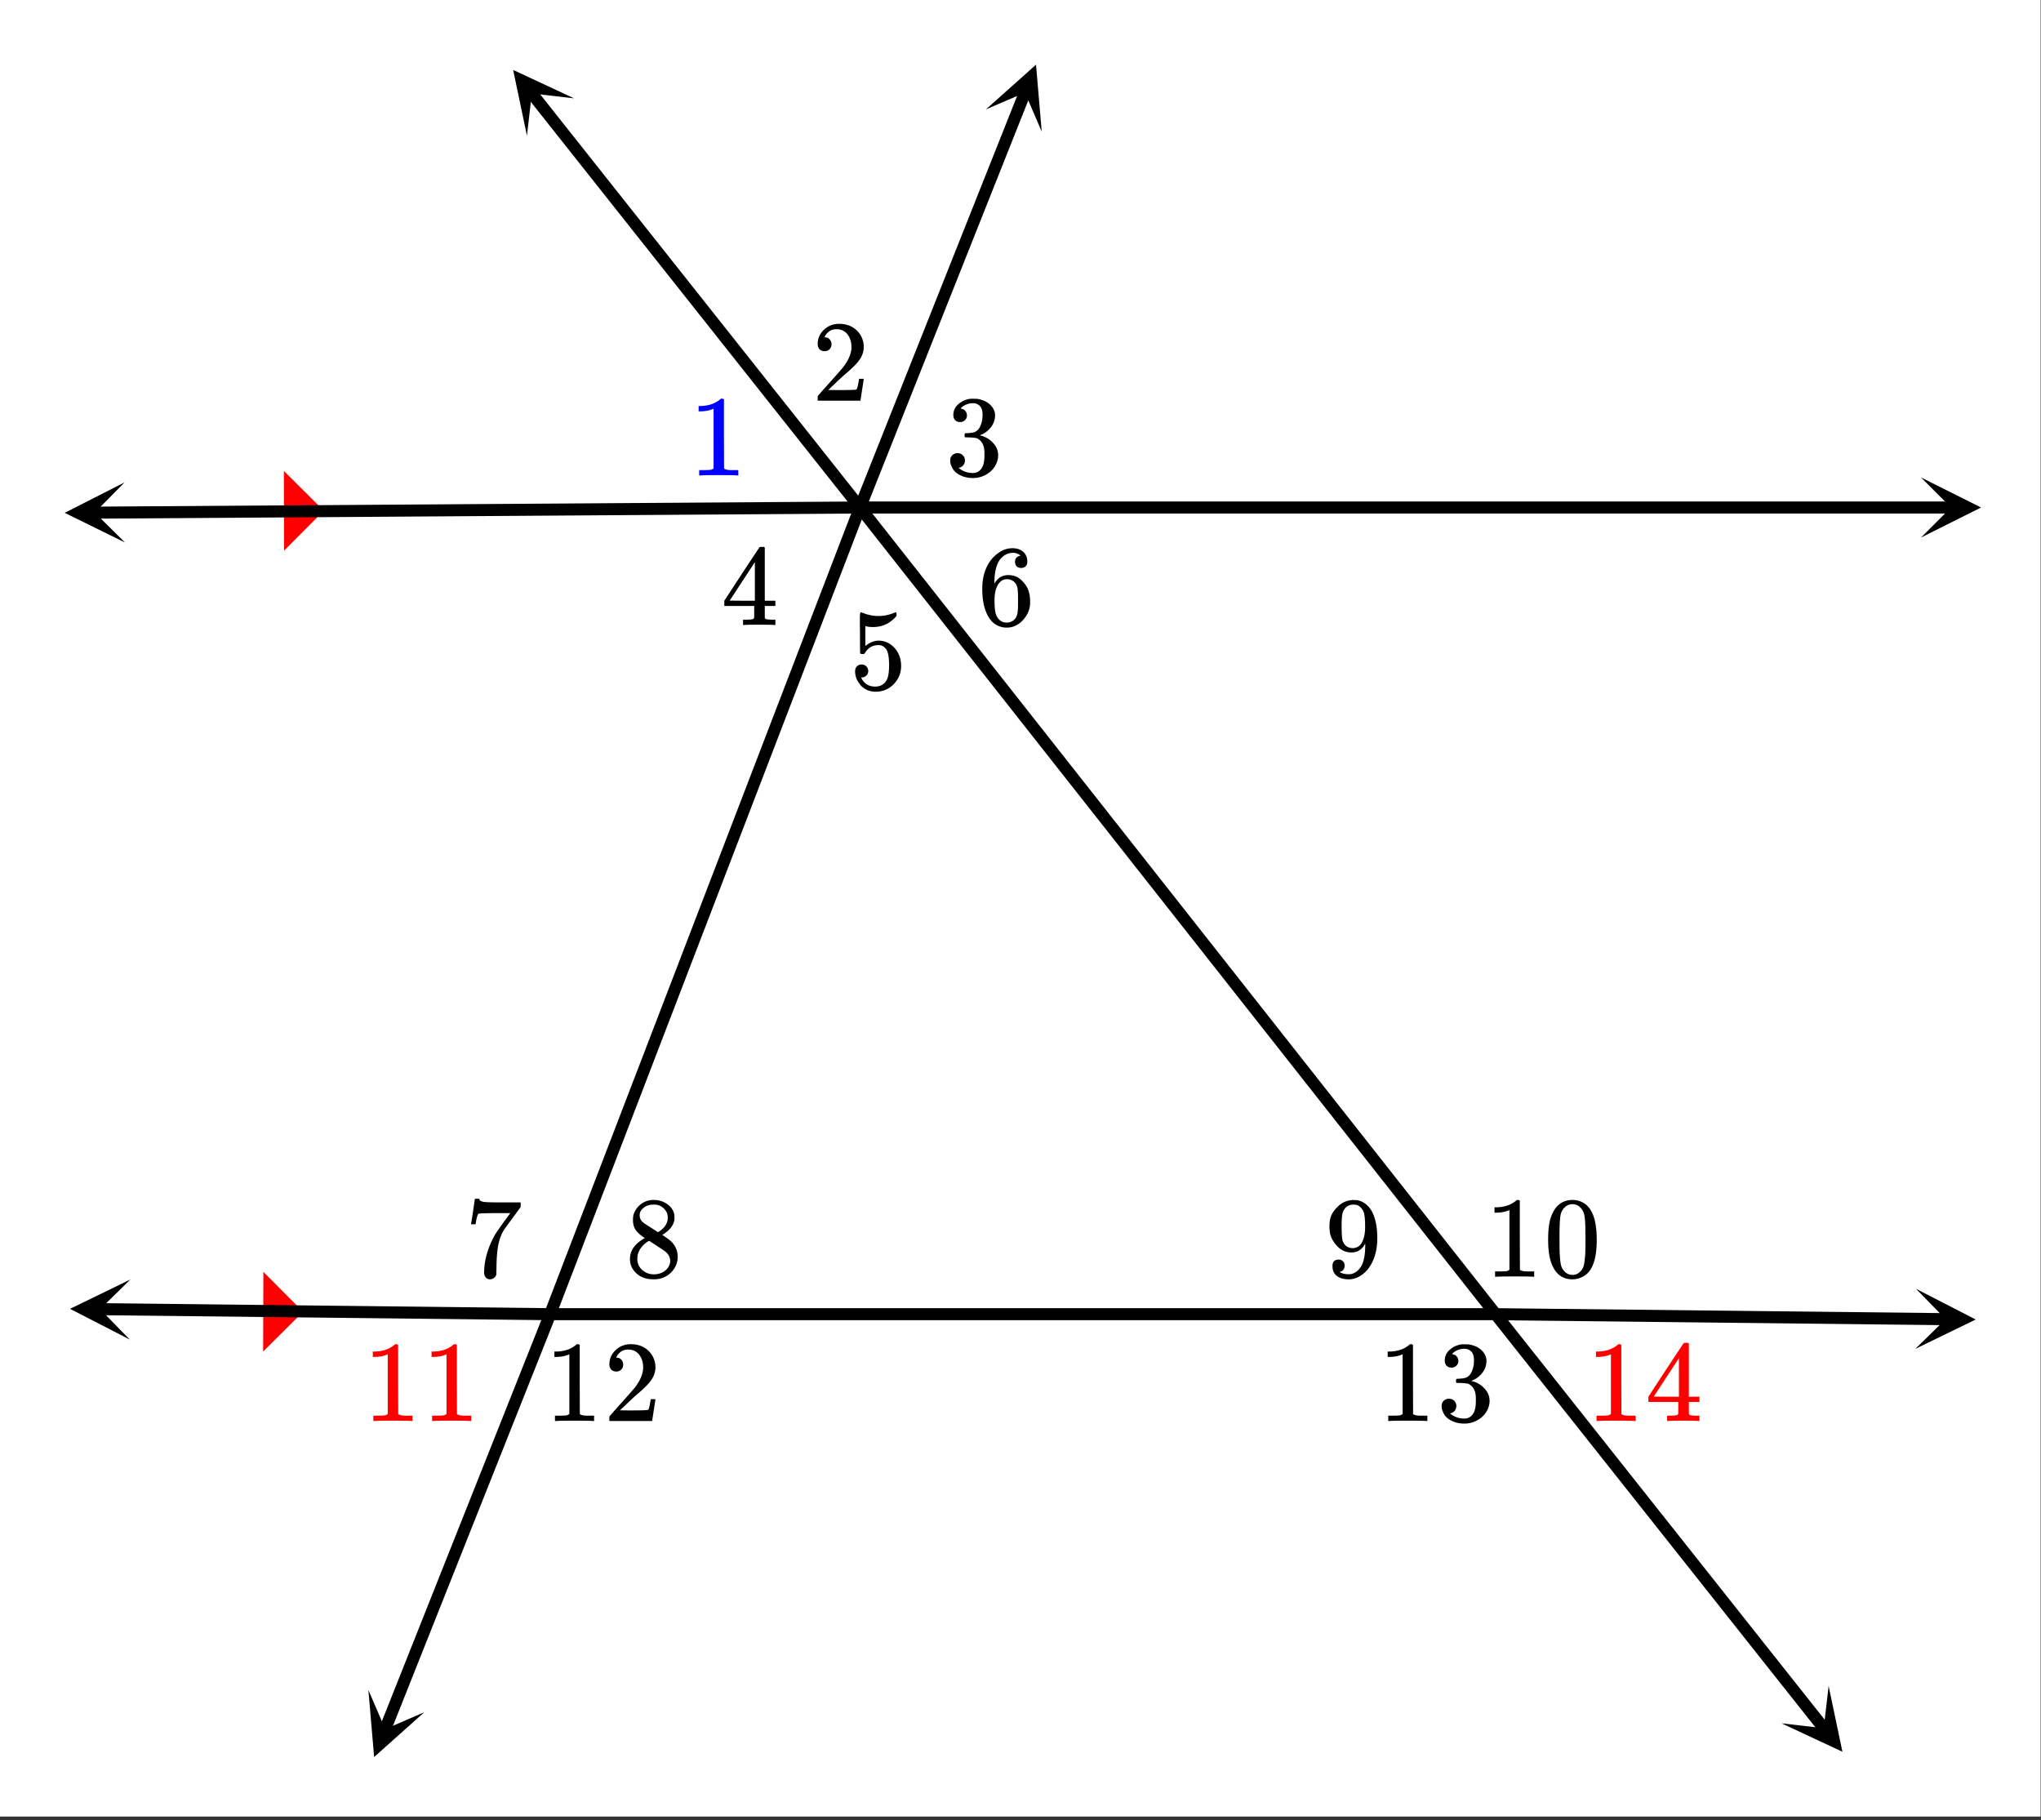 <svg xmlns="http://www.w3.org/2000/svg" xmlns:xlink="http://www.w3.org/1999/xlink" width="381.44" height="340.16" viewBox="0 0 286.08 255.12"><rect x="0" y="0" width="286.08" height="255.12" fill="#333333" stroke="none"/><defs><symbol overflow="visible" id="q"><path d="M6.734 0c-.187-.031-1.046-.047-2.578-.047-1.511 0-2.355.016-2.531.047h-.203v-.75h.422c.625 0 1.031-.016 1.218-.047.083-.008.208-.07.376-.187v-8.36a.358.358 0 0 0-.126.047c-.492.2-1.042.305-1.656.313h-.312v-.75h.312c.907-.032 1.657-.235 2.25-.61.196-.113.367-.238.516-.375.02-.031.082-.047.187-.047.102 0 .196.032.282.094v4.828l.015 4.86c.157.156.504.234 1.047.234h.953V0zm0 0"/></symbol><symbol overflow="visible" id="r"><path d="M1.781-6.938c-.304 0-.543-.093-.718-.28a1.067 1.067 0 0 1-.25-.72c0-.78.289-1.445.875-2a3 3 0 0 1 2.109-.828c.926 0 1.691.25 2.297.75.613.5.992 1.157 1.14 1.97.02.187.032.366.032.53 0 .625-.196 1.215-.579 1.766-.292.45-.898 1.07-1.812 1.86-.398.335-.938.828-1.625 1.484l-.953.906 1.234.016c1.688 0 2.582-.024 2.688-.079.05-.007.11-.125.172-.343.039-.125.113-.492.218-1.11v-.046h.657v.046l-.454 2.97V0h-6v-.313c0-.207.008-.328.032-.359.008-.02.46-.535 1.36-1.547 1.175-1.3 1.929-2.16 2.265-2.578.718-.988 1.078-1.89 1.078-2.703 0-.719-.188-1.316-.563-1.797-.367-.476-.886-.719-1.562-.719-.625 0-1.133.282-1.516.844a4.098 4.098 0 0 0-.093.188.442.442 0 0 0-.047.093c0 .012.023.016.078.016.27 0 .488.102.656.297.164.187.25.414.25.672 0 .273-.09.5-.266.687a.93.93 0 0 1-.703.282zm0 0"/></symbol><symbol overflow="visible" id="s"><path d="M2.047-7.484c-.281 0-.512-.086-.688-.266-.168-.188-.25-.426-.25-.719 0-.613.243-1.129.735-1.547a3.114 3.114 0 0 1 1.687-.734h.235c.375 0 .613.008.718.016.352.054.711.164 1.079.328.707.367 1.156.875 1.343 1.531a1.6 1.6 0 0 1 .047.438c0 .636-.2 1.203-.594 1.703-.398.5-.886.859-1.468 1.078-.063.023-.063.039 0 .047.02.011.07.027.156.046A3.457 3.457 0 0 1 6.703-4.53c.457.5.688 1.07.688 1.703 0 .437-.106.867-.313 1.281-.262.543-.683.996-1.266 1.36a3.662 3.662 0 0 1-1.968.546c-.711 0-1.34-.152-1.89-.453-.556-.3-.923-.707-1.11-1.218a1.711 1.711 0 0 1-.172-.797c0-.301.098-.547.297-.735a1.06 1.06 0 0 1 .734-.281c.3 0 .547.102.734.297.196.2.297.437.297.719 0 .25-.074.468-.218.656a.996.996 0 0 1-.563.36l-.11.03c.583.481 1.25.72 2 .72.595 0 1.04-.286 1.345-.86.187-.352.28-.895.28-1.625v-.328c0-1.02-.343-1.703-1.03-2.047-.168-.063-.5-.102-1-.125l-.672-.016-.047-.031c-.024-.031-.031-.113-.031-.25 0-.133.015-.219.046-.25.032-.031.055-.047.079-.047.3 0 .613-.023.937-.078.477-.063.836-.328 1.078-.797.25-.469.375-1.031.375-1.687 0-.707-.187-1.176-.562-1.407a1.332 1.332 0 0 0-.766-.234c-.531 0-1.008.148-1.422.438a.628.628 0 0 0-.14.109.523.523 0 0 0-.126.14l-.046.063a.617.617 0 0 0 .109.031.779.779 0 0 1 .547.313c.144.18.219.386.219.625 0 .261-.094.48-.282.656-.18.18-.406.266-.687.266zm0 0"/></symbol><symbol overflow="visible" id="t"><path d="M7.469 0c-.149-.031-.84-.047-2.078-.047-1.305 0-2.028.016-2.172.047h-.14v-.75h.5c.456-.008.741-.035.858-.078a.275.275 0 0 0 .188-.156c.008-.02.016-.313.016-.875v-.813H.453v-.734l2.438-3.735c1.656-2.507 2.492-3.77 2.515-3.78.02-.02.13-.032.328-.032h.297l.094.11v7.437h1.484v.734H6.125V-1.062a.29.29 0 0 0 .094.187c.093.074.398.117.922.125h.468V0zM4.734-3.406v-5.406l-3.53 5.39 1.75.016zm0 0"/></symbol><symbol overflow="visible" id="u"><path d="M1.734-3.453a.905.905 0 0 1 .922.937c0 .243-.094.45-.281.625a.867.867 0 0 1-.61.25h-.109l.047.094c.156.344.399.633.734.86.333.218.727.328 1.188.328.758 0 1.305-.32 1.64-.97.208-.394.313-1.081.313-2.062 0-1.113-.148-1.863-.437-2.25-.282-.351-.625-.53-1.032-.53-.843 0-1.48.366-1.906 1.093a.35.35 0 0 1-.125.14 1.072 1.072 0 0 1-.234.016c-.188 0-.293-.031-.313-.094C1.508-5.055 1.5-6 1.5-7.844c0-.32-.008-.703-.016-1.14v-.844c0-.602.032-.906.094-.906.031-.02.055-.032.078-.032l.282.094a5.7 5.7 0 0 0 2.156.422c.758 0 1.492-.148 2.203-.453a.51.51 0 0 1 .203-.063c.082 0 .125.094.125.282v.218c-.867 1.043-1.969 1.563-3.313 1.563-.335 0-.636-.031-.906-.094l-.156-.031v2.781c.613-.5 1.242-.75 1.89-.75.208 0 .426.027.657.078.726.188 1.32.602 1.781 1.235.457.636.688 1.382.688 2.234 0 .98-.344 1.828-1.032 2.547C5.547.004 4.704.359 3.704.359c-.68 0-1.259-.187-1.735-.562a1.975 1.975 0 0 1-.532-.547C1.113-1.133.91-1.613.829-2.188c0-.03-.008-.078-.015-.14v-.156c0-.301.082-.536.25-.704a.91.91 0 0 1 .671-.265zm0 0"/></symbol><symbol overflow="visible" id="v"><path d="M6.031-9.719c-.242-.238-.574-.375-1-.406-.761 0-1.39.324-1.89.969-.512.699-.766 1.789-.766 3.265l.016.063.125-.203C2.96-6.676 3.562-7 4.312-7c.5 0 .938.105 1.313.313.258.148.52.367.781.656.258.281.469.586.625.906.227.531.344 1.11.344 1.734v.282c0 .25-.027.484-.078.703-.137.636-.469 1.234-1 1.797-.469.48-.992.78-1.563.906-.168.039-.382.062-.64.062-.211 0-.39-.015-.547-.046C2.742.155 2.109-.273 1.64-.984c-.649-1-.97-2.36-.97-4.079 0-1.164.204-2.18.61-3.046.414-.875.992-1.555 1.735-2.047a3.191 3.191 0 0 1 1.89-.61c.625 0 1.125.168 1.5.5.383.336.578.793.578 1.375 0 .274-.078.493-.234.657-.156.156-.367.234-.625.234-.262 0-.469-.07-.625-.219-.156-.156-.234-.367-.234-.64 0-.489.254-.774.765-.86zm-.703 3.875c-.305-.383-.695-.578-1.172-.578-.398 0-.718.125-.968.375-.532.531-.797 1.383-.797 2.547 0 .969.066 1.637.203 2 .101.324.285.602.547.828.257.219.566.328.921.328.551 0 .973-.203 1.266-.61.156-.226.254-.5.297-.812.04-.312.063-.765.063-1.359v-.516c0-.613-.024-1.078-.063-1.39a1.877 1.877 0 0 0-.297-.813zm0 0"/></symbol><symbol overflow="visible" id="w"><path d="M.89-7.406c.008-.02.102-.61.282-1.766l.25-1.734c0-.02.11-.031.328-.031h.313v.062c0 .117.082.21.25.281.164.074.445.121.843.14.406.024 1.317.032 2.735.032h1.953v.64l-1.094 1.5c-.168.231-.355.485-.563.766l-.468.641c-.106.148-.168.234-.188.266-.562.875-.898 2.043-1 3.5-.043.449-.07 1.054-.078 1.812 0 .156-.008.313-.016.469v.515a.893.893 0 0 1-.328.47.846.846 0 0 1-.53.202.795.795 0 0 1-.626-.265c-.156-.176-.234-.422-.234-.735 0-.164.02-.472.062-.921.164-1.458.664-2.922 1.5-4.391.219-.344.672-.992 1.36-1.953l.75-1.016h-1.5c-1.887 0-2.875.031-2.97.094-.042.023-.1.14-.171.36-.063.21-.121.46-.172.75-.023.187-.039.292-.047.312v.047h-.64zm0 0"/></symbol><symbol overflow="visible" id="x"><path d="M2.781-5.422c-.531-.344-.945-.703-1.234-1.078-.281-.375-.422-.867-.422-1.484 0-.47.086-.86.266-1.172a2.867 2.867 0 0 1 1.046-1.156 2.81 2.81 0 0 1 1.579-.454c.726 0 1.363.196 1.906.579.539.374.875.867 1 1.468.008.063.016.196.016.39 0 .243-.012.403-.032.485C6.738-7.133 6.25-6.52 5.438-6l-.204.125c.602.418.914.637.938.656.812.649 1.219 1.45 1.219 2.407 0 .874-.325 1.624-.97 2.25-.636.613-1.433.921-2.39.921-1.336 0-2.312-.484-2.937-1.453-.262-.394-.39-.863-.39-1.406 0-1.176.69-2.148 2.077-2.922zM6-8.297c0-.457-.152-.848-.453-1.172a1.983 1.983 0 0 0-1.094-.625 6.923 6.923 0 0 0-.547-.015c-.562 0-1.043.195-1.437.578-.274.25-.406.547-.406.89 0 .47.195.84.593 1.11.051.054.395.277 1.031.672l.938.609c.008-.008.078-.05.203-.125.133-.082.234-.156.297-.219C5.707-7.062 6-7.629 6-8.297zM1.734-2.53c0 .636.227 1.164.688 1.578.469.406 1.008.61 1.625.61A2.69 2.69 0 0 0 5.25-.61c.363-.188.633-.426.813-.72a1.58 1.58 0 0 0 .28-.89c0-.457-.195-.863-.577-1.219-.086-.093-.528-.398-1.329-.921-.156-.102-.324-.211-.5-.329-.18-.113-.312-.203-.406-.265l-.14-.078-.188.093c-.68.45-1.125.993-1.344 1.625a2.68 2.68 0 0 0-.125.782zm0 0"/></symbol><symbol overflow="visible" id="y"><path d="M2.797-1.547a.934.934 0 0 1-.172.563.693.693 0 0 1-.438.265l-.062.016c0 .023.035.058.11.11.07.042.128.07.171.077.25.106.555.157.922.157.207 0 .348-.008.422-.032.52-.125.957-.457 1.313-1 .414-.601.625-1.648.625-3.14v-.11l-.079.125c-.437.743-1.058 1.11-1.859 1.11-.867 0-1.602-.375-2.203-1.125-.313-.383-.54-.758-.672-1.125-.137-.364-.203-.828-.203-1.39 0-.626.082-1.134.25-1.532.176-.406.469-.813.875-1.219a3.178 3.178 0 0 1 2-.953l.047-.016h.094c.019 0 .05.008.093.016h.125c.227 0 .383.012.469.031.875.188 1.555.742 2.047 1.656.469.938.703 2.157.703 3.657 0 1.511-.324 2.793-.969 3.843A4.402 4.402 0 0 1 5.031-.14c-.531.332-1.09.5-1.672.5-.68 0-1.226-.156-1.64-.468C1.3-.43 1.094-.895 1.094-1.5c0-.602.285-.906.86-.906.25 0 .452.078.609.234.156.149.234.356.234.625zm1.64-8.531a2.795 2.795 0 0 0-.453-.031 1.45 1.45 0 0 0-1.062.437 1.824 1.824 0 0 0-.438.86c-.074.324-.109.886-.109 1.687 0 .73.023 1.309.078 1.734.05.418.207.75.469 1 .27.25.613.375 1.031.375h.063c.582-.05 1.004-.351 1.265-.906.258-.55.39-1.226.39-2.031 0-.844-.042-1.445-.124-1.813a1.704 1.704 0 0 0-.406-.843c-.211-.25-.446-.407-.704-.47zm0 0"/></symbol><symbol overflow="visible" id="z"><path d="M1.547-9.453c.601-.875 1.43-1.313 2.484-1.313a3 3 0 0 1 2.063.797c.289.281.539.653.75 1.11.394.898.593 2.125.593 3.687 0 1.668-.23 2.945-.687 3.828-.305.625-.746 1.078-1.328 1.36-.461.226-.918.343-1.375.343-1.242 0-2.149-.566-2.719-1.703C.86-2.227.625-3.504.625-5.172c0-1 .066-1.828.203-2.484a5.291 5.291 0 0 1 .719-1.797zm3.64-.203a1.503 1.503 0 0 0-1.156-.516c-.449 0-.836.172-1.156.516-.242.25-.402.554-.484.906-.086.355-.137.969-.157 1.844 0 .062-.007.277-.015.64v.875c0 1.043.008 1.766.031 2.172.04.75.102 1.293.188 1.625.093.336.253.617.484.844.289.324.664.484 1.125.484.437 0 .8-.16 1.094-.484.238-.227.398-.508.484-.844.082-.332.148-.875.203-1.625.02-.406.031-1.129.031-2.172 0-.226-.007-.52-.015-.875v-.64c-.024-.875-.078-1.489-.172-1.844a1.965 1.965 0 0 0-.484-.906zm0 0"/></symbol><clipPath id="a"><path d="M0 0h286v254.555H0zm0 0"/></clipPath><clipPath id="b"><path d="M268 180h9v10h-9zm0 0"/></clipPath><clipPath id="c"><path d="M268.555 180.621l47.375.527-.524 47.375-47.375-.527zm0 0"/></clipPath><clipPath id="d"><path d="M9 179h10v9H9zm0 0"/></clipPath><clipPath id="e"><path d="M18.191 187.734l-47.375-.527.528-47.375 47.375.527zm0 0"/></clipPath><clipPath id="f"><path d="M51 236h9v11h-9zm0 0"/></clipPath><clipPath id="g"><path d="M59.465 239.969L41.96 283.996l-44.027-17.504 17.503-44.027zm0 0"/></clipPath><clipPath id="h"><path d="M138 9h9v10h-9zm0 0"/></clipPath><clipPath id="i"><path d="M138.191 15.332l17.504-44.023 44.024 17.503-17.504 44.024zm0 0"/></clipPath><clipPath id="j"><path d="M249 236h10v10h-10zm0 0"/></clipPath><clipPath id="k"><path d="M256.313 236.29l29.433 37.128-37.129 29.43-29.43-37.13zm0 0"/></clipPath><clipPath id="l"><path d="M71 9h10v11H71zm0 0"/></clipPath><clipPath id="m"><path d="M73.86 19.016l-29.434-37.13 37.129-29.429 29.433 37.129zm0 0"/></clipPath><clipPath id="n"><path d="M269.258 66.914H278V76h-8.742zm0 0"/></clipPath><clipPath id="o"><path d="M9 67h9v10H9zm0 0"/></clipPath><clipPath id="p"><path d="M17.52 76.027l-47.38.32-.316-47.378 47.38-.317zm0 0"/></clipPath></defs><g clip-path="url(#a)" fill="#fff"><path d="M0 0h286v255.305H0zm0 0"/><path d="M0 0h286v255.305H0zm0 0"/></g><path d="M39.816 77.172l-.027-11.168 5.598 5.57zm0 0M36.883 189.414l.035-11.168 5.566 5.602zm0 0" fill="red"/><path d="M77.113 184.18h132.52M209.633 184.18l63.172.699" fill="none" stroke-width="1.685" stroke="#000"/><g clip-path="url(#b)"><g clip-path="url(#c)"><path d="M268.555 180.621l8.375 4.305-8.47 4.117 4.259-4.164zm0 0"/></g></g><path d="M77.113 184.18l-63.168-.703" fill="none" stroke-width="1.685" stroke="#000"/><g clip-path="url(#d)"><g clip-path="url(#e)"><path d="M18.191 187.734l-8.375-4.304 8.47-4.118-4.259 4.165zm0 0"/></g></g><path d="M120.54 71.125L77.112 184.18M77.113 184.18l-23.148 58.226" fill="none" stroke-width="1.685" stroke="#000"/><g clip-path="url(#f)"><g clip-path="url(#g)"><path d="M59.465 239.969l-7.024 6.273-.804-9.383 2.36 5.47zm0 0"/></g></g><path d="M120.54 71.125l23.151-58.227" fill="none" stroke-width="1.685" stroke="#000"/><g clip-path="url(#h)"><g clip-path="url(#i)"><path d="M138.191 15.332l7.024-6.27.8 9.383-2.355-5.468zm0 0"/></g></g><path d="M120.54 71.125l89.093 113.055M209.633 184.18l46.05 58.09" fill="none" stroke-width="1.685" stroke="#000"/><g clip-path="url(#j)"><g clip-path="url(#k)"><path d="M256.313 236.29l1.933 9.214-8.531-3.984 5.914.683zm0 0"/></g></g><path d="M120.54 71.125l-46.048-58.09" fill="none" stroke-width="1.685" stroke="#000"/><g clip-path="url(#l)"><g clip-path="url(#m)"><path d="M73.86 19.016L71.925 9.8l8.535 3.984-5.918-.687zm0 0"/></g></g><path d="M120.54 71.125h89.843M210.383 71.125h63.172" fill="none" stroke-width="1.685" stroke="#000"/><g clip-path="url(#n)"><path d="M269.258 66.914l8.422 4.211-8.422 4.21 4.21-4.21zm0 0"/></g><path d="M120.54 71.125l-107.345.723" fill="none" stroke-width="1.685" stroke="#000"/><g clip-path="url(#o)"><g clip-path="url(#p)"><path d="M17.52 76.027l-8.45-4.152 8.39-4.27-4.179 4.239zm0 0"/></g></g><use xlink:href="#q" x="96.581" y="66.634" fill="#00f"/><use xlink:href="#r" x="113.801" y="56.152"/><use xlink:href="#s" x="132.518" y="66.634"/><use xlink:href="#t" x="101.073" y="87.597"/><use xlink:href="#u" x="119.042" y="96.581"/><use xlink:href="#v" x="137.01" y="87.597"/><use xlink:href="#w" x="65.136" y="178.937"/><use xlink:href="#x" x="87.597" y="178.937"/><use xlink:href="#y" x="185.675" y="178.937"/><use xlink:href="#q" x="208.136" y="178.937"/><use xlink:href="#z" x="216.372" y="178.937"/><use xlink:href="#q" x="76.366" y="199.152"/><use xlink:href="#r" x="84.602" y="199.152"/><use xlink:href="#q" x="50.911" y="199.152" fill="red"/><use xlink:href="#q" x="59.147" y="199.152" fill="red"/><use xlink:href="#q" x="193.162" y="199.152"/><use xlink:href="#s" x="201.398" y="199.152"/><use xlink:href="#q" x="222.361" y="199.152" fill="red"/><use xlink:href="#t" x="230.597" y="199.152" fill="red"/></svg>
